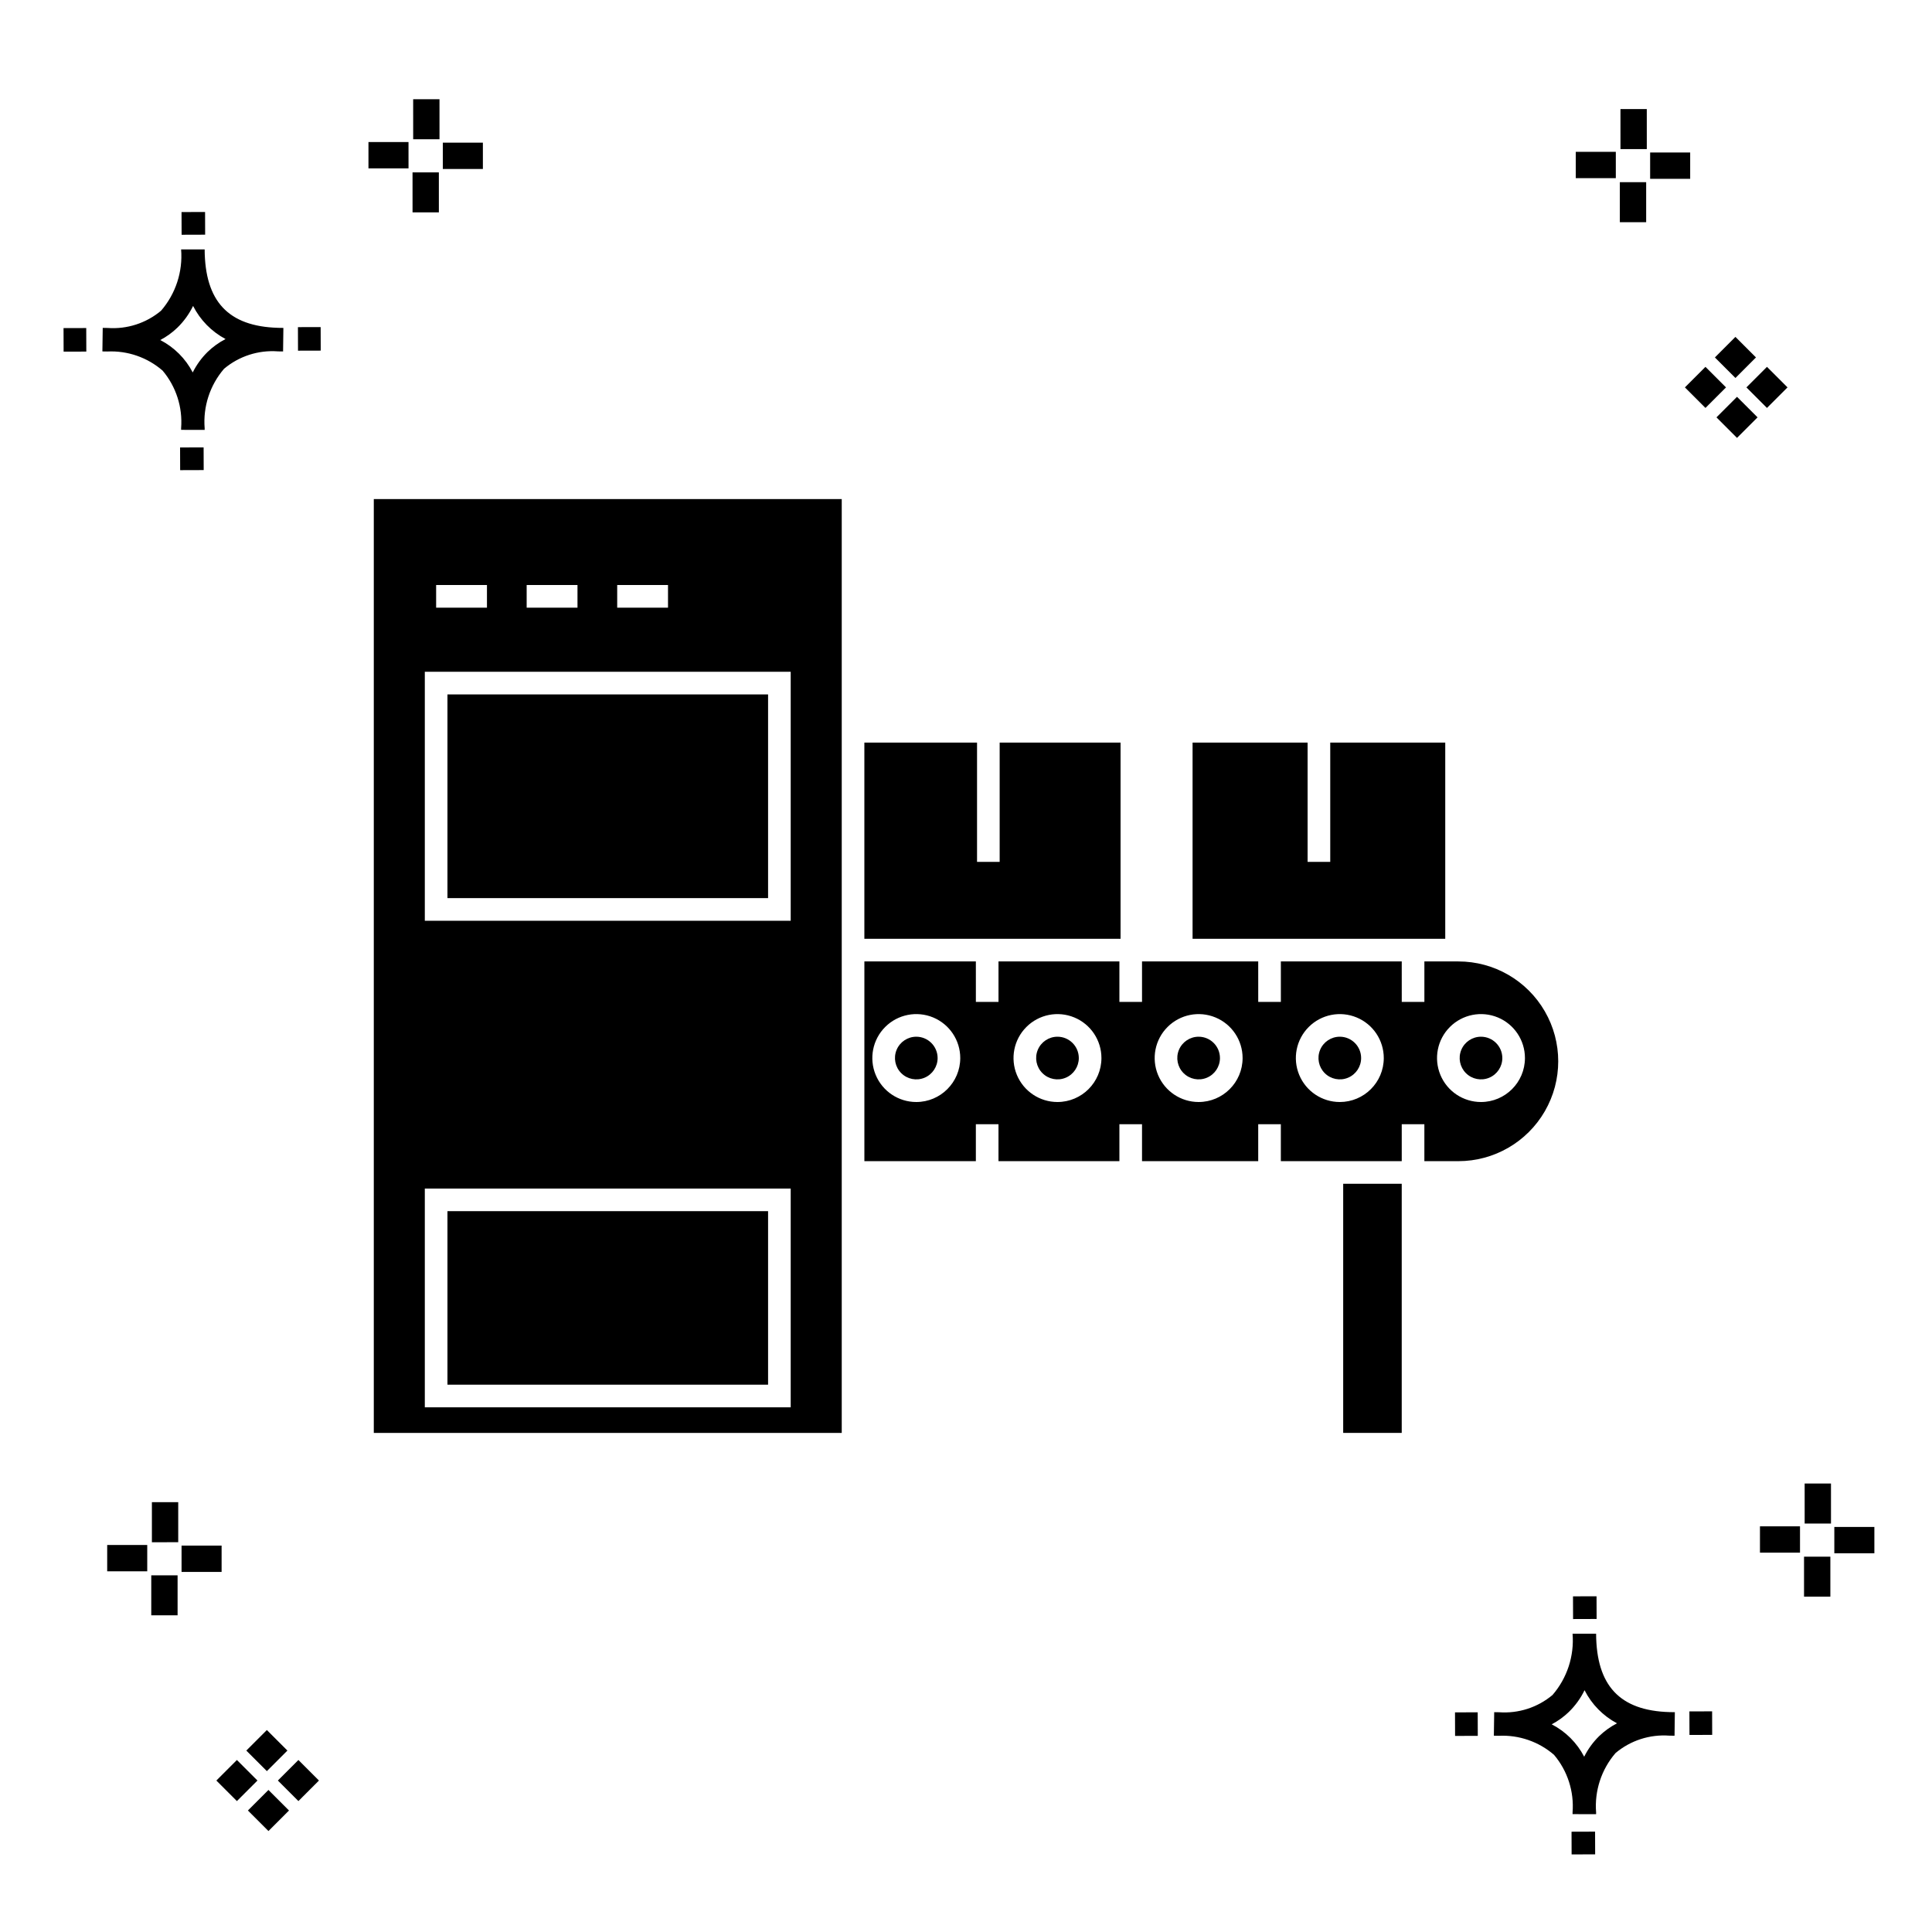 <?xml version="1.0" encoding="UTF-8"?>
<!-- Uploaded to: SVG Repo, www.svgrepo.com, Generator: SVG Repo Mixer Tools -->
<svg fill="#000000" width="800px" height="800px" version="1.1" viewBox="144 144 512 512" xmlns="http://www.w3.org/2000/svg">
 <g>
  <path d="m197.96 262.56 0.02 6.016-6.238 0.02-0.02-6.016zm19.738-31.68c0.434 0.023 0.93 0.008 1.402 0.02l-0.082 6.238c-0.449 0.008-0.93-0.004-1.387-0.02v-0.004c-5.172-0.379-10.285 1.277-14.254 4.617-3.746 4.352-5.598 10.023-5.141 15.75v0.449l-6.238-0.016v-0.445c0.434-5.535-1.328-11.02-4.914-15.262-4.047-3.504-9.285-5.316-14.633-5.055h-0.004c-0.434 0-0.867-0.008-1.312-0.02l0.09-6.238c0.441 0 0.879 0.008 1.309 0.02h-0.004c5.129 0.375 10.203-1.266 14.148-4.566 3.879-4.484 5.797-10.34 5.32-16.254l6.238 0.008c0.074 13.766 6.266 20.395 19.461 20.777zm-13.922 2.969h-0.004c-3.703-1.969-6.707-5.031-8.602-8.773-1.043 2.148-2.453 4.098-4.164 5.762-1.352 1.301-2.879 2.406-4.539 3.277 3.691 1.902 6.699 4.902 8.609 8.586 1.004-2.019 2.336-3.856 3.945-5.438 1.41-1.363 3.008-2.516 4.75-3.414zm-42.938-2.898 0.02 6.238 6.016-0.016-0.02-6.238zm68.137-0.273-6.019 0.016 0.02 6.238 6.019-0.016zm-30.609-24.484-0.02-6.016-6.238 0.02 0.02 6.016zm405.96 42.965 5.445 5.445-5.445 5.445-5.445-5.445zm7.941-7.941 5.445 5.445-5.445 5.445-5.445-5.445zm-16.301 0 5.445 5.445-5.445 5.445-5.445-5.445zm7.941-7.941 5.445 5.445-5.441 5.449-5.445-5.445zm-11.992-41.891h-10.613v-6.977h10.613zm-19.707-0.168h-10.613v-6.977h10.613zm8.043 11.668h-6.977v-10.602h6.977zm0.168-19.375h-6.977l-0.004-10.613h6.977zm-308.45 5.273h-10.617v-6.977h10.617zm-19.707-0.168h-10.617v-6.977h10.613zm8.043 11.664h-6.977l-0.004-10.598h6.977zm0.168-19.375h-6.977l-0.004-10.613h6.977zm300 448.52 0.02 6.016 6.238-0.02-0.02-6.016zm25.977-31.699c0.438 0.023 0.93 0.008 1.402 0.02l-0.082 6.238c-0.449 0.008-0.93-0.004-1.387-0.02-5.172-0.379-10.289 1.277-14.254 4.617-3.75 4.352-5.602 10.023-5.144 15.75v0.449l-6.238-0.016v-0.445c0.438-5.539-1.328-11.023-4.91-15.266-4.047-3.504-9.289-5.312-14.633-5.051h-0.004c-0.434 0-0.867-0.008-1.312-0.02l0.09-6.238c0.441 0 0.879 0.008 1.309 0.02h-0.004c5.129 0.371 10.203-1.266 14.145-4.566 3.879-4.484 5.797-10.34 5.32-16.254l6.238 0.008c0.074 13.762 6.266 20.395 19.461 20.773zm-13.922 2.969-0.004 0.004c-3.703-1.969-6.707-5.031-8.602-8.773-1.043 2.148-2.453 4.098-4.168 5.762-1.352 1.301-2.879 2.406-4.539 3.277 3.691 1.902 6.699 4.898 8.609 8.586 1.004-2.019 2.34-3.859 3.945-5.438 1.41-1.363 3.012-2.516 4.754-3.414zm-42.938-2.898 0.02 6.238 6.016-0.016-0.02-6.238zm68.137-0.273-6.019 0.016 0.02 6.238 6.019-0.016zm-30.609-24.48-0.02-6.016-6.238 0.02 0.02 6.016zm73.609-17.414-10.613 0.004v-6.977h10.613zm-19.707-0.164h-10.613v-6.977h10.613zm8.043 11.664h-6.977v-10.598h6.977zm0.168-19.375h-6.977l-0.004-10.613h6.977zm-414.09 70.602 5.445 5.445-5.445 5.445-5.445-5.445zm7.941-7.941 5.445 5.445-5.445 5.445-5.445-5.445zm-16.301 0 5.445 5.445-5.445 5.445-5.445-5.445zm7.941-7.941 5.445 5.445-5.445 5.445-5.445-5.445zm-11.996-41.895h-10.613v-6.973h10.613zm-19.707-0.164h-10.613v-6.977h10.613zm8.043 11.664h-6.977v-10.598h6.977zm0.168-19.375-6.977 0.004v-10.617h6.977z"/>
  <path d="m243.06 523.74h124.01v-247.48h-124.01zm64.504-224.7h13.465v5.996l-13.465 0.004zm-23.992 0h13.469v5.996l-13.469 0.004zm-23.992 0h13.469v5.996l-13.469 0.004zm-3 22.992h96.965v65.977h-96.965zm0 136.95h96.965v57.977h-96.965z"/>
  <path d="m521.47 392.79h5.535v-51.996h-30.477v31.613h-6v-31.613h-30.484v51.996z"/>
  <path d="m424.24 418.74c-2.285 0-4.344 1.379-5.219 3.488-0.875 2.113-0.391 4.543 1.227 6.16 1.613 1.617 4.047 2.102 6.156 1.227 2.113-0.875 3.488-2.938 3.492-5.223-0.008-3.121-2.535-5.648-5.656-5.652z"/>
  <path d="m461.65 418.74c-2.289 0-4.348 1.379-5.223 3.488-0.875 2.113-0.391 4.543 1.227 6.16s4.047 2.102 6.16 1.227c2.109-0.875 3.488-2.938 3.488-5.223-0.004-3.121-2.531-5.648-5.652-5.652z"/>
  <path d="m440.96 392.79v-51.996h-32.039v31.613h-5.996v-31.613h-29.859v51.996z"/>
  <path d="m386.83 418.74c-2.285 0-4.348 1.375-5.223 3.488-0.875 2.109-0.395 4.543 1.223 6.16s4.047 2.102 6.16 1.227c2.109-0.875 3.488-2.938 3.488-5.223-0.004-3.117-2.531-5.644-5.648-5.652z"/>
  <path d="m499.96 457.71h15.512v66.023h-15.512z"/>
  <path d="m262.58 464.97h84.969v45.984h-84.969z"/>
  <path d="m499.06 418.74c-2.285 0-4.348 1.379-5.219 3.488-0.875 2.113-0.391 4.543 1.223 6.16 1.617 1.617 4.047 2.102 6.16 1.227 2.113-0.875 3.488-2.938 3.488-5.223 0-3.121-2.531-5.648-5.652-5.652z"/>
  <path d="m530.48 398.79h-9.004v10.719h-5.996l-0.004-10.719h-32.035v10.719h-5.996l-0.004-10.719h-30.793v10.719h-5.996v-10.719h-32.039v10.719h-5.996l-0.004-10.719h-29.543v52.93h29.543v-9.785h5.996v9.785h32.043v-9.785h5.996v9.785h30.793v-9.785h5.996v9.785h32.039v-9.785h5.996v9.785h9.008c9.453 0 18.191-5.047 22.918-13.234 4.731-8.188 4.731-18.277 0-26.465-4.727-8.188-13.465-13.23-22.918-13.23zm-143.65 37.254c-4.715 0-8.961-2.836-10.766-7.191-1.805-4.352-0.809-9.363 2.523-12.695 3.332-3.332 8.344-4.328 12.699-2.527 4.352 1.805 7.191 6.055 7.191 10.766-0.012 6.43-5.219 11.641-11.648 11.648zm37.41 0c-4.711 0-8.957-2.84-10.762-7.191-1.801-4.356-0.805-9.367 2.527-12.695 3.332-3.332 8.344-4.328 12.695-2.523 4.356 1.801 7.191 6.051 7.191 10.762-0.008 6.434-5.219 11.641-11.652 11.648zm37.41 0h0.004c-4.715 0-8.961-2.84-10.766-7.191-1.801-4.356-0.805-9.367 2.527-12.695 3.336-3.332 8.344-4.328 12.699-2.523 4.352 1.801 7.191 6.051 7.188 10.762-0.008 6.434-5.219 11.641-11.648 11.648zm37.41 0h0.004c-4.711 0-8.961-2.84-10.762-7.191-1.805-4.356-0.805-9.367 2.527-12.695 3.332-3.332 8.344-4.328 12.695-2.523 4.356 1.801 7.191 6.051 7.191 10.762-0.008 6.434-5.223 11.645-11.652 11.648zm37.414 0h0.004c-4.711 0-8.961-2.836-10.762-7.191-1.805-4.352-0.809-9.363 2.523-12.695s8.344-4.328 12.699-2.527c4.352 1.805 7.191 6.055 7.188 10.766-0.008 6.43-5.219 11.641-11.648 11.648z"/>
  <path d="m262.58 328.03h84.969v53.98h-84.969z"/>
  <path d="m536.48 418.74c-2.285 0-4.348 1.375-5.223 3.488-0.875 2.109-0.391 4.543 1.223 6.16 1.617 1.617 4.047 2.102 6.16 1.227s3.492-2.938 3.492-5.223c-0.004-3.117-2.531-5.644-5.652-5.652z"/>
 </g>
</svg>